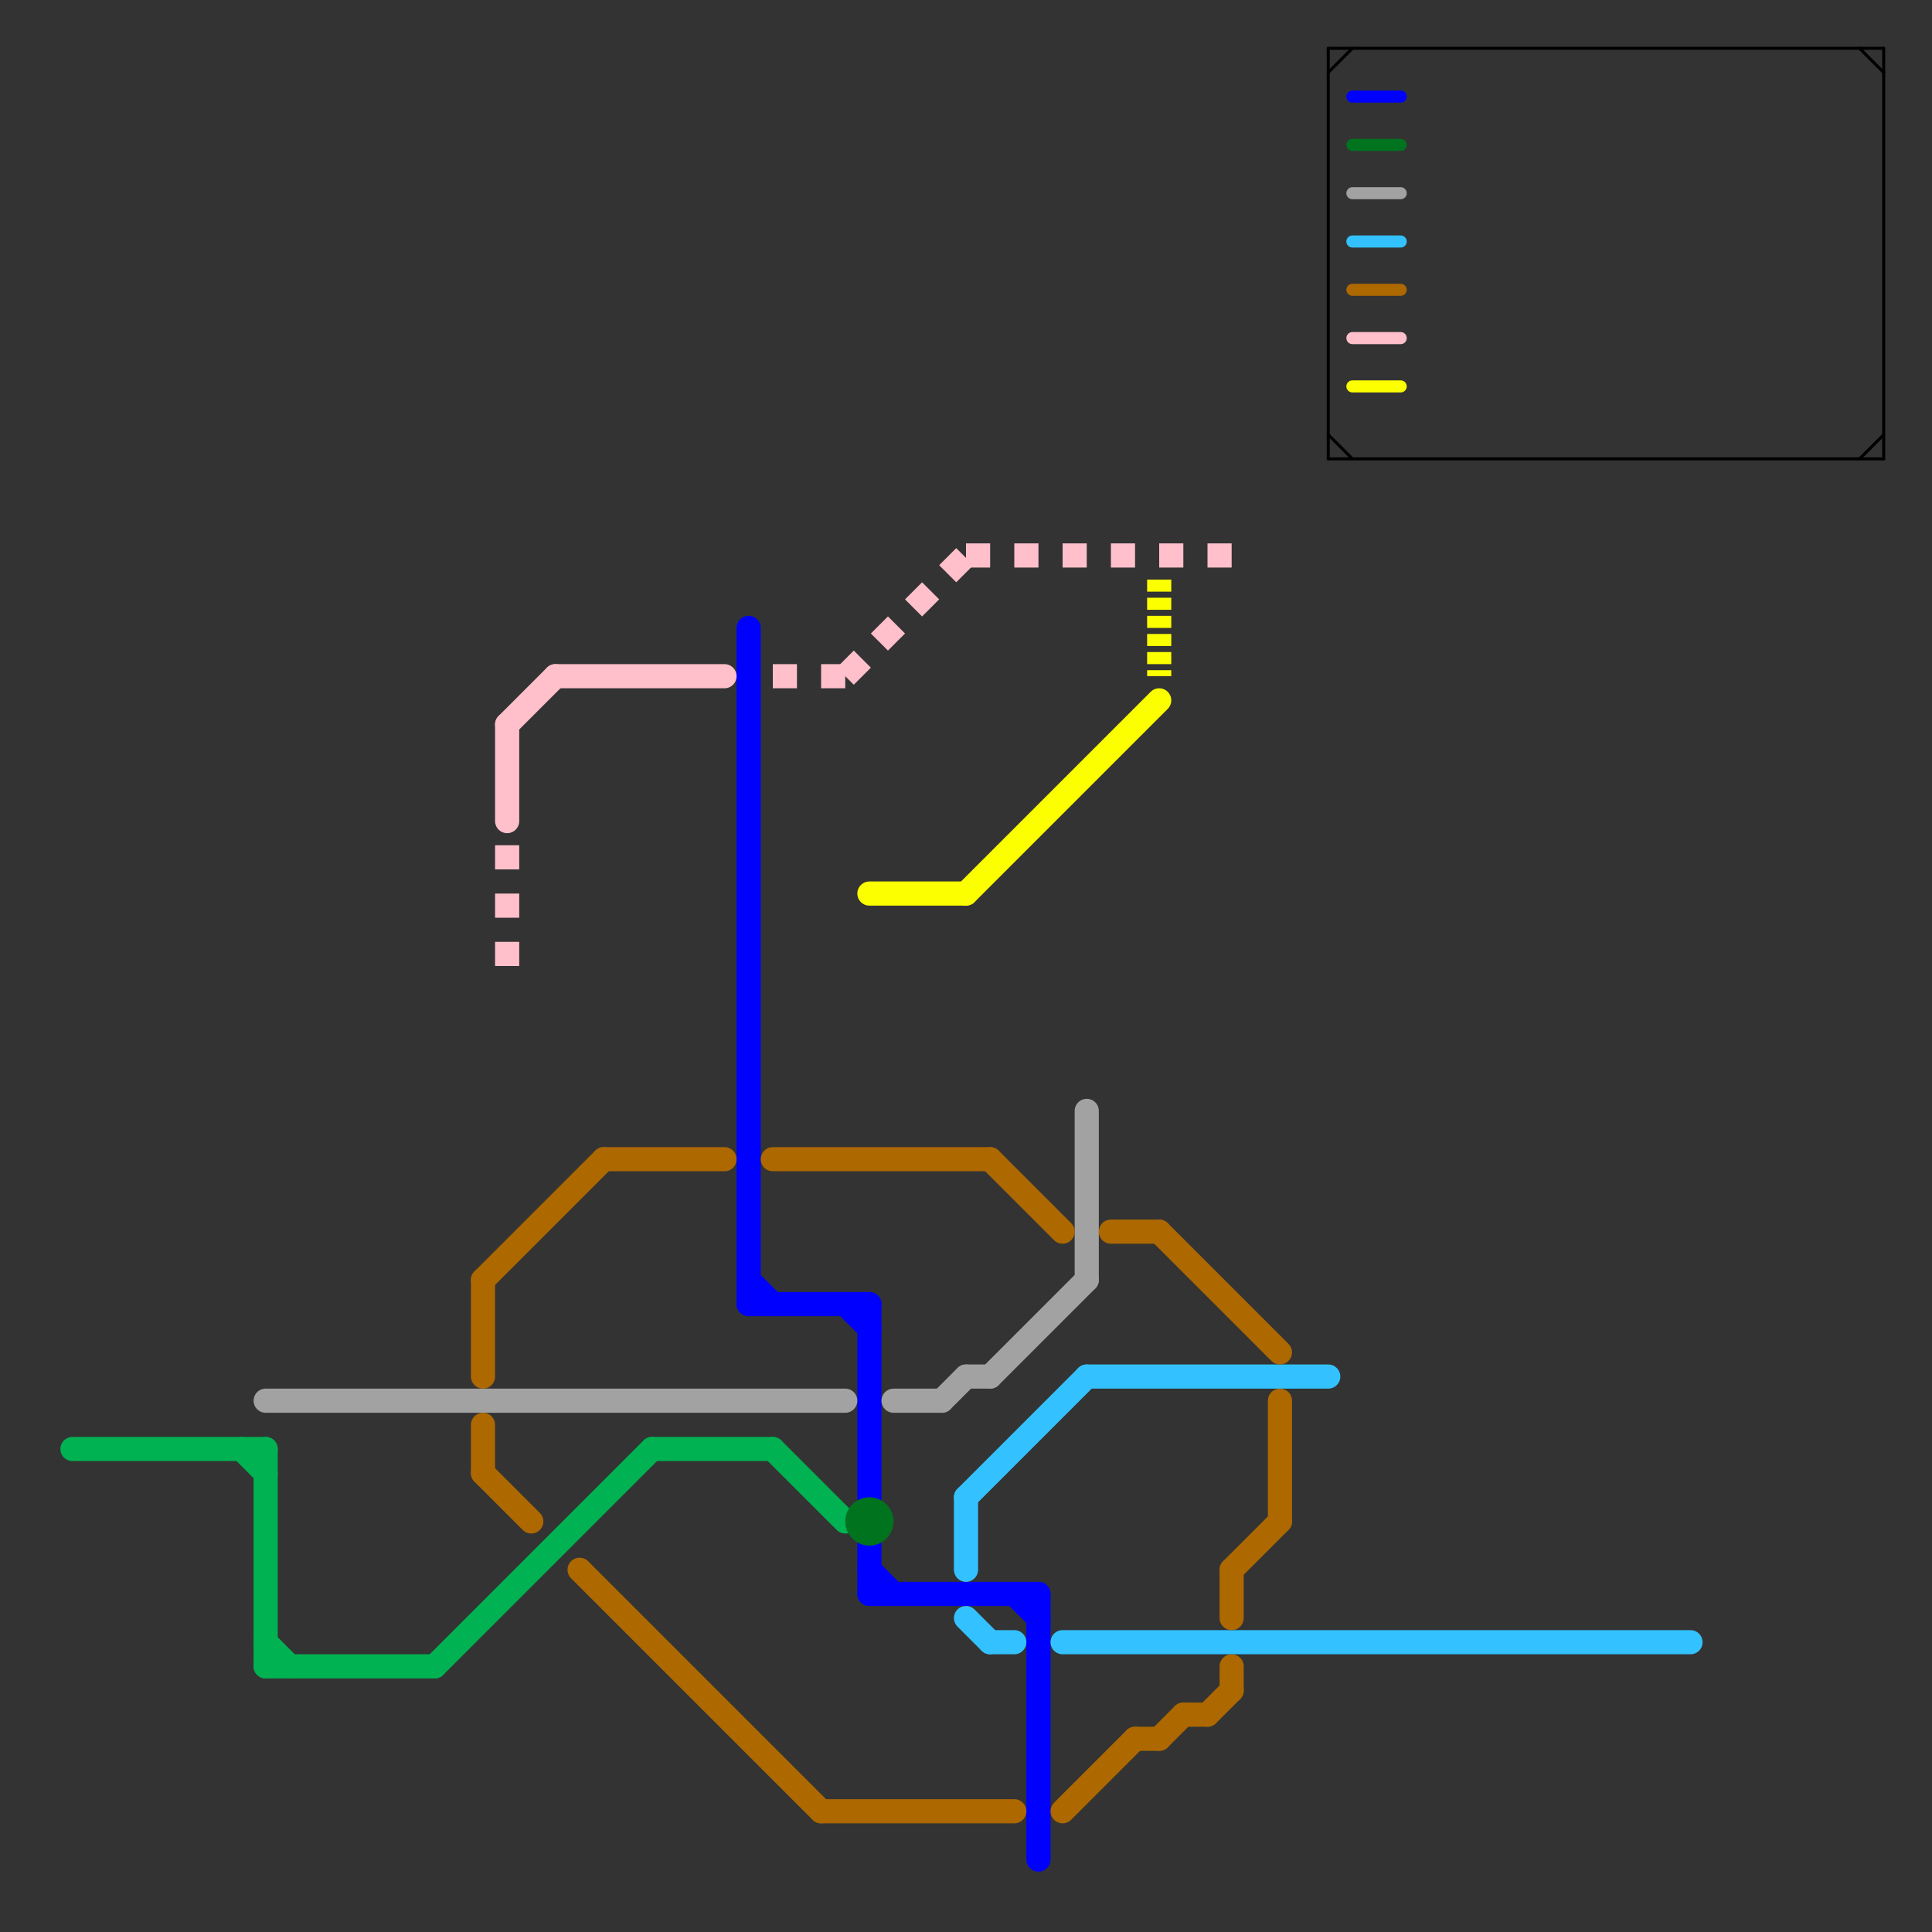 
<svg version="1.1" xmlns="http://www.w3.org/2000/svg" viewBox="0 0 80 80">
<rect x="0" y="0" width="80" height="80" fill="#333333" stroke="none"/>
<style>text { font: 1px Helvetica; font-weight: 600; white-space: pre; dominant-baseline: central; } line { stroke-width: 1; fill: none; stroke-linecap: round; stroke-linejoin: round; } .c0 { stroke: #0000ff } .c1 { stroke: #00b251 } .c2 { stroke: #a2a2a2 } .c3 { stroke: #00731f } .c4 { stroke: #33c2ff } .c5 { stroke: #ad6800 } .c6 { stroke: #000000 } .c7 { stroke: #ffc0cb } .c8 { stroke: #fbff00 } .lds1 { stroke-dasharray: 1 1; }.w3 { stroke-width: .5; }.w5 { stroke-width: .125; }.w1 { stroke-width: 1; }.l8 { stroke-linecap: butt; }.l3 { stroke-dasharray: .5 .25; stroke-linecap: butt; }</style><defs><g id="ct-xf"><circle r="0.5" fill="#fff" stroke="#000" stroke-width="0.2"/></g><g id="ct"><circle r="0.5" fill="#fff" stroke="#000" stroke-width="0.1"/></g></defs><line class="c0 " x1="36" y1="65" x2="37" y2="66"/><line class="c0 " x1="35" y1="54" x2="36" y2="55"/><line class="c0 " x1="36" y1="66" x2="43" y2="66"/><line class="c0 " x1="31" y1="26" x2="31" y2="54"/><line class="c0 " x1="42" y1="66" x2="43" y2="67"/><line class="c0 " x1="31" y1="54" x2="36" y2="54"/><line class="c0 " x1="36" y1="64" x2="36" y2="66"/><line class="c0 " x1="31" y1="53" x2="32" y2="54"/><line class="c0 " x1="43" y1="66" x2="43" y2="77"/><line class="c0 " x1="36" y1="54" x2="36" y2="62"/><line class="c0 w3" x1="56" y1="4" x2="58" y2="4"/><line class="c1 " x1="18" y1="69" x2="27" y2="60"/><line class="c1 " x1="27" y1="60" x2="32" y2="60"/><line class="c1 " x1="11" y1="60" x2="11" y2="69"/><line class="c1 " x1="11" y1="69" x2="18" y2="69"/><line class="c1 " x1="32" y1="60" x2="35" y2="63"/><line class="c1 " x1="3" y1="60" x2="11" y2="60"/><line class="c1 " x1="10" y1="60" x2="11" y2="61"/><line class="c1 " x1="11" y1="68" x2="12" y2="69"/><line class="c2 " x1="41" y1="57" x2="45" y2="53"/><line class="c2 " x1="40" y1="57" x2="41" y2="57"/><line class="c2 " x1="39" y1="58" x2="40" y2="57"/><line class="c2 " x1="45" y1="46" x2="45" y2="53"/><line class="c2 " x1="11" y1="58" x2="35" y2="58"/><line class="c2 " x1="37" y1="58" x2="39" y2="58"/><line class="c2 w3" x1="56" y1="8" x2="58" y2="8"/><circle cx="36" cy="63" r="1" fill="#00731f" /><line class="c3 w3" x1="56" y1="6" x2="58" y2="6"/><line class="c4 " x1="41" y1="68" x2="42" y2="68"/><line class="c4 " x1="45" y1="57" x2="55" y2="57"/><line class="c4 " x1="40" y1="62" x2="40" y2="65"/><line class="c4 " x1="44" y1="68" x2="70" y2="68"/><line class="c4 " x1="40" y1="62" x2="45" y2="57"/><line class="c4 " x1="40" y1="67" x2="41" y2="68"/><line class="c4 w3" x1="56" y1="10" x2="58" y2="10"/><line class="c5 " x1="20" y1="59" x2="20" y2="61"/><line class="c5 " x1="44" y1="75" x2="47" y2="72"/><line class="c5 " x1="48" y1="51" x2="53" y2="56"/><line class="c5 " x1="41" y1="48" x2="44" y2="51"/><line class="c5 " x1="25" y1="48" x2="30" y2="48"/><line class="c5 " x1="48" y1="72" x2="49" y2="71"/><line class="c5 " x1="32" y1="48" x2="41" y2="48"/><line class="c5 " x1="53" y1="58" x2="53" y2="63"/><line class="c5 " x1="46" y1="51" x2="48" y2="51"/><line class="c5 " x1="51" y1="65" x2="53" y2="63"/><line class="c5 " x1="24" y1="65" x2="34" y2="75"/><line class="c5 " x1="20" y1="53" x2="25" y2="48"/><line class="c5 " x1="51" y1="69" x2="51" y2="70"/><line class="c5 " x1="20" y1="61" x2="22" y2="63"/><line class="c5 " x1="49" y1="71" x2="50" y2="71"/><line class="c5 " x1="47" y1="72" x2="48" y2="72"/><line class="c5 " x1="50" y1="71" x2="51" y2="70"/><line class="c5 " x1="20" y1="53" x2="20" y2="57"/><line class="c5 " x1="34" y1="75" x2="42" y2="75"/><line class="c5 " x1="51" y1="65" x2="51" y2="67"/><line class="c5 w3" x1="56" y1="12" x2="58" y2="12"/><line class="c6 w5" x1="55" y1="18" x2="56" y2="19"/><line class="c6 w5" x1="77" y1="2" x2="78" y2="3"/><line class="c6 w5" x1="78" y1="2" x2="78" y2="19"/><line class="c6 w5" x1="55" y1="2" x2="55" y2="19"/><line class="c6 w5" x1="55" y1="2" x2="78" y2="2"/><line class="c6 w5" x1="55" y1="19" x2="78" y2="19"/><line class="c6 w5" x1="77" y1="19" x2="78" y2="18"/><line class="c6 w5" x1="55" y1="3" x2="56" y2="2"/><line class="c7 w3" x1="56" y1="14" x2="58" y2="14"/><line class="c7 " x1="23" y1="28" x2="30" y2="28"/><line class="c7 " x1="21" y1="30" x2="23" y2="28"/><line class="c7 " x1="21" y1="30" x2="21" y2="34"/><line class="c7 l8 lds1" x1="40" y1="23" x2="51" y2="23"/><line class="c7 l8 lds1" x1="35" y1="28" x2="40" y2="23"/><line class="c7 l8 lds1" x1="32" y1="28" x2="35" y2="28"/><line class="c7 l8 lds1" x1="21" y1="35" x2="21" y2="40"/><line class="c8 " x1="40" y1="37" x2="48" y2="29"/><line class="c8 " x1="36" y1="37" x2="40" y2="37"/><line class="c8 w3" x1="56" y1="16" x2="58" y2="16"/><line class="c8 l3" x1="48" y1="24" x2="48" y2="28"/>
</svg>
